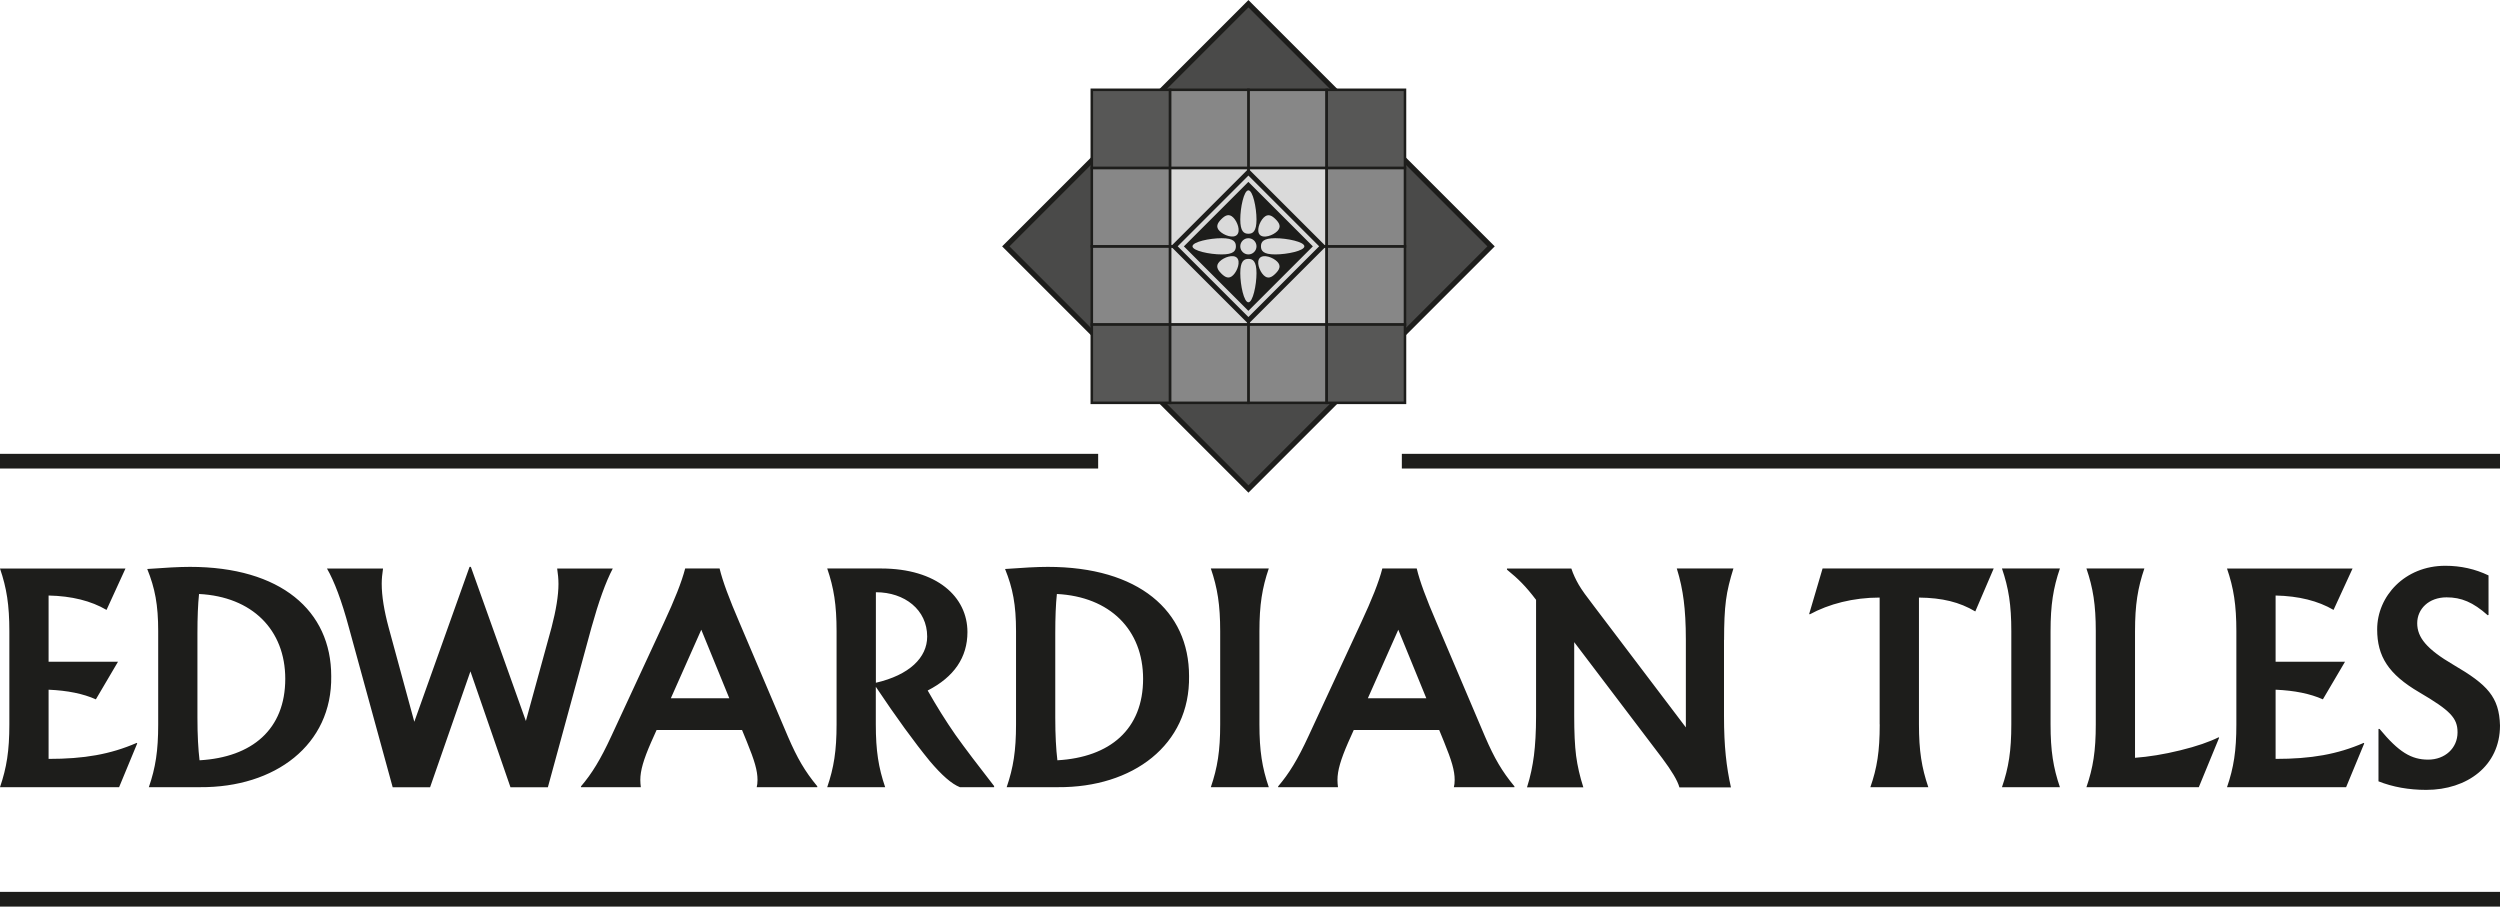 <svg xmlns="http://www.w3.org/2000/svg" xmlns:xlink="http://www.w3.org/1999/xlink" id="Layer_2" viewBox="0 0 342.14 124.08"><defs><style>.cls-1{fill:#575756;}.cls-1,.cls-2,.cls-3,.cls-4,.cls-5,.cls-6{stroke-width:0px;}.cls-7{clip-path:url(#clippath);}.cls-2,.cls-8,.cls-9{fill:none;}.cls-3{fill:#1d1d1b;}.cls-8{stroke-width:.35px;}.cls-8,.cls-9{stroke:#1d1d1b;}.cls-10{clip-path:url(#clippath-1);}.cls-9{stroke-width:.71px;}.cls-4{fill:#878787;}.cls-5{fill:#4a4a49;}.cls-6{fill:#dadada;}</style><clipPath id="clippath"><rect class="cls-2" width="342.14" height="124.08"></rect></clipPath><clipPath id="clippath-1"><rect class="cls-2" width="342.14" height="124.08"></rect></clipPath></defs><g id="Layer_1-2"><rect class="cls-5" x="147.37" y="10.23" width="46.96" height="46.96" transform="translate(26.21 130.69) rotate(-45)"></rect><rect class="cls-9" x="147.37" y="10.23" width="46.96" height="46.96" transform="translate(26.21 130.69) rotate(-45)"></rect><g class="cls-7"><path class="cls-3" d="M325.51,106.93c1.94.77,4.13,1.17,6.54,1.17,5.59,0,10.09-3.29,10.09-8.81-.11-3.91-1.72-5.59-6.36-8.3-3.69-2.16-4.97-3.76-4.97-5.7s1.57-3.54,4.02-3.54c2.01,0,3.62.66,5.63,2.45l.11-.04v-5.41c-1.83-.88-3.8-1.32-5.92-1.32-5.55,0-9.32,4.17-9.32,8.7,0,3.69,1.53,6.14,5.77,8.62,4.24,2.49,5.23,3.51,5.23,5.48,0,2.16-1.72,3.73-4.02,3.73s-4.02-1.02-6.65-4.2h-.15v7.16ZM306.06,99.14c0,3.62-.36,5.92-1.28,8.59h16.3l2.48-5.99-.07-.07c-3.62,1.57-7.2,2.19-12.06,2.19v-9.47c2.6.11,4.75.55,6.47,1.32l3.03-5.15h-9.5v-9.06c3.18.07,5.81.73,7.93,1.97l2.6-5.66h-17.18c.91,2.67,1.28,4.97,1.28,8.59v12.75ZM286.82,99.14c0,3.62-.36,5.92-1.28,8.59h15.38l2.78-6.76-.07-.07c-1.24.62-3,1.24-5.26,1.79-2.23.55-4.31.88-6.18,1.02v-17.32c0-3.62.37-5.92,1.28-8.59h-7.93c.91,2.67,1.28,4.97,1.28,8.59v12.75ZM275.26,99.14c0,3.62-.36,5.92-1.28,8.59h7.93c-.91-2.67-1.28-4.97-1.28-8.59v-12.75c0-3.62.37-5.92,1.28-8.59h-7.93c.91,2.67,1.28,4.97,1.28,8.59v12.75ZM257.25,99.14c0,3.69-.36,5.96-1.28,8.59h7.93c-.91-2.67-1.28-4.97-1.28-8.59v-17.36c3.22.04,5.55.62,7.71,1.9l2.52-5.88h-23.42l-1.83,6.21.07.07c2.63-1.43,5.96-2.3,9.57-2.3v17.36ZM235.95,87.56c0-2.19.07-3.98.26-5.41.18-1.42.55-2.85,1.02-4.35h-7.75c.47,1.5.77,2.96.95,4.39.18,1.39.29,3.18.29,5.37v11.99l-12.57-16.59c-.99-1.28-1.68-2.23-2.08-2.92-.4-.69-.77-1.46-1.02-2.23h-8.81v.15c1.57,1.28,2.56,2.26,3.98,4.13v15.9c0,2.19-.11,3.98-.29,5.41-.18,1.39-.47,2.85-.95,4.35h7.71c-.47-1.46-.8-2.89-.99-4.31-.18-1.43-.26-3.22-.26-5.44v-10.12l12.06,15.9c1.28,1.72,2.08,3.03,2.34,3.98h7.05c-.62-2.81-.95-5.56-.95-9.76v-10.41ZM191.36,86.17l3.84,9.39h-8l4.17-9.39ZM207.26,107.62c-1.72-2.08-2.74-3.84-4.02-6.8l-6.65-15.64c-1.39-3.22-2.3-5.66-2.7-7.38h-4.71c-.47,1.86-1.46,4.31-2.89,7.38l-7.2,15.53c-1.5,3.25-2.67,5.15-4.17,6.91v.11h8.19c-.04-.33-.07-.66-.07-.99,0-1.28.44-2.78,1.46-5.12l.77-1.72h11.69l.66,1.61c1.06,2.6,1.46,3.95,1.46,5.23,0,.4-.04.73-.11.99h8.29v-.11ZM166.99,99.14c0,3.62-.37,5.92-1.28,8.59h7.93c-.91-2.67-1.28-4.97-1.28-8.59v-12.75c0-3.62.37-5.92,1.28-8.59h-7.93c.91,2.67,1.28,4.97,1.28,8.59v12.75ZM156.44,92.9c0,6.91-4.53,10.74-11.73,11.15-.18-1.5-.29-3.43-.29-5.81v-11.58c0-2.16.07-3.95.22-5.37,7.27.37,11.8,4.9,11.8,11.62M139.05,99.14c0,3.62-.37,5.92-1.28,8.59h7.02c10.23.07,18.09-5.77,17.94-15.2,0-8.95-6.91-14.95-19.33-14.95-1.46,0-3.4.11-5.85.29,1.06,2.63,1.5,4.9,1.5,8.51v12.75ZM126.89,87.12c0,2.89-2.45,5.26-7.02,6.32v-12.39c3.95,0,7.02,2.41,7.02,6.07M136.06,107.59c-2.16-2.78-3.95-5.12-5.3-7.02-1.35-1.94-2.6-3.95-3.8-6.07,3.62-1.86,5.44-4.53,5.44-8,0-4.82-4.17-8.7-11.84-8.7h-7.35c.91,2.67,1.28,4.97,1.28,8.59v12.75c0,3.62-.37,5.92-1.28,8.59h7.93c-.91-2.67-1.28-4.97-1.28-8.59v-5.15c2.81,4.2,5.26,7.57,7.38,10.16,1.64,1.94,3,3.14,4.13,3.58h4.68v-.15ZM95.97,86.17l3.84,9.39h-8l4.17-9.39ZM111.86,107.62c-1.72-2.08-2.74-3.84-4.02-6.8l-6.65-15.64c-1.39-3.22-2.3-5.66-2.71-7.38h-4.71c-.48,1.86-1.46,4.31-2.89,7.38l-7.2,15.53c-1.5,3.25-2.67,5.15-4.17,6.91v.11h8.19c-.04-.33-.07-.66-.07-.99,0-1.28.44-2.78,1.46-5.12l.77-1.72h11.69l.66,1.61c1.06,2.6,1.46,3.95,1.46,5.23,0,.4-.04.73-.11.99h8.29v-.11ZM76.25,77.8c.11.73.18,1.43.18,2.12,0,1.57-.33,3.58-.95,5.96l-3.51,12.79-7.53-21.09h-.18l-7.56,21.2-3.51-12.9c-.62-2.3-.95-4.31-.95-5.99,0-.66.07-1.35.18-2.08h-7.67c.99,1.72,2.01,4.39,3,8.08l5.99,21.85h5.12l5.52-15.86,5.48,15.86h5.12l5.96-21.85c.99-3.55,1.94-6.21,2.92-8.08h-7.6ZM39.04,92.9c0,6.91-4.53,10.74-11.73,11.15-.18-1.5-.29-3.43-.29-5.81v-11.58c0-2.16.07-3.95.22-5.37,7.27.37,11.8,4.9,11.8,11.62M21.65,99.14c0,3.62-.36,5.92-1.28,8.59h7.02c10.23.07,18.09-5.77,17.94-15.2,0-8.95-6.91-14.95-19.33-14.95-1.46,0-3.4.11-5.85.29,1.06,2.63,1.5,4.9,1.5,8.51v12.75ZM1.28,99.14c0,3.62-.37,5.92-1.28,8.59h16.3l2.48-5.99-.07-.07c-3.62,1.57-7.2,2.19-12.06,2.19v-9.47c2.59.11,4.75.55,6.47,1.32l3.03-5.15H6.65v-9.06c3.18.07,5.81.73,7.93,1.97l2.59-5.66H0c.91,2.67,1.28,4.97,1.28,8.59v12.75Z"></path></g><rect class="cls-3" y="122.06" width="342.14" height="2.01"></rect><rect class="cls-3" y="62.11" width="150.29" height="2.01"></rect><rect class="cls-3" x="191.85" y="62.11" width="150.29" height="2.01"></rect><rect class="cls-1" x="149.42" y="12.29" width="10.71" height="10.71"></rect><rect class="cls-8" x="149.42" y="12.29" width="10.71" height="10.71"></rect><rect class="cls-4" x="149.42" y="33.71" width="10.71" height="10.71"></rect><rect class="cls-8" x="149.42" y="33.71" width="10.71" height="10.71"></rect><rect class="cls-4" x="149.42" y="23" width="10.71" height="10.71"></rect><rect class="cls-8" x="149.42" y="23" width="10.71" height="10.71"></rect><rect class="cls-1" x="149.42" y="44.42" width="10.71" height="10.71"></rect><rect class="cls-8" x="149.42" y="44.42" width="10.71" height="10.71"></rect><rect class="cls-4" x="170.85" y="12.29" width="10.71" height="10.71"></rect><rect class="cls-8" x="170.85" y="12.29" width="10.71" height="10.71"></rect><rect class="cls-6" x="170.85" y="33.71" width="10.71" height="10.71"></rect><rect class="cls-8" x="170.85" y="33.71" width="10.71" height="10.71"></rect><rect class="cls-6" x="170.85" y="23" width="10.71" height="10.71"></rect><rect class="cls-8" x="170.85" y="23" width="10.71" height="10.71"></rect><rect class="cls-4" x="170.85" y="44.42" width="10.71" height="10.71"></rect><rect class="cls-8" x="170.85" y="44.42" width="10.71" height="10.71"></rect><rect class="cls-4" x="160.14" y="12.29" width="10.71" height="10.71"></rect><rect class="cls-8" x="160.14" y="12.29" width="10.71" height="10.71"></rect><rect class="cls-6" x="160.14" y="33.71" width="10.71" height="10.71"></rect><rect class="cls-8" x="160.14" y="33.71" width="10.71" height="10.71"></rect><rect class="cls-6" x="160.14" y="23" width="10.71" height="10.71"></rect><rect class="cls-8" x="160.14" y="23" width="10.71" height="10.71"></rect><rect class="cls-4" x="160.14" y="44.42" width="10.71" height="10.71"></rect><rect class="cls-8" x="160.14" y="44.42" width="10.71" height="10.71"></rect><rect class="cls-1" x="181.57" y="12.29" width="10.71" height="10.71"></rect><rect class="cls-8" x="181.57" y="12.29" width="10.71" height="10.71"></rect><rect class="cls-4" x="181.57" y="33.71" width="10.71" height="10.71"></rect><rect class="cls-8" x="181.57" y="33.71" width="10.71" height="10.71"></rect><rect class="cls-4" x="181.57" y="23" width="10.71" height="10.71"></rect><rect class="cls-8" x="181.57" y="23" width="10.71" height="10.71"></rect><rect class="cls-1" x="181.57" y="44.42" width="10.71" height="10.71"></rect><rect class="cls-8" x="181.57" y="44.42" width="10.71" height="10.71"></rect><rect class="cls-3" x="163.35" y="26.21" width="15.01" height="15.01" transform="translate(26.2 130.69) rotate(-45)"></rect><rect class="cls-6" x="164.01" y="26.87" width="13.69" height="13.69" transform="translate(26.2 130.68) rotate(-45)"></rect><rect class="cls-3" x="164.61" y="27.47" width="12.48" height="12.48" transform="translate(26.2 130.69) rotate(-45)"></rect><g class="cls-10"><path class="cls-6" d="M170.85,34.82c.61,0,1.11-.5,1.11-1.11s-.5-1.11-1.11-1.11-1.11.5-1.11,1.11.5,1.11,1.11,1.11"></path><path class="cls-6" d="M170.85,31.99c.61,0,1.11-.31,1.11-1.95s-.5-3.99-1.11-3.99-1.11,2.35-1.11,3.99.5,1.95,1.11,1.95"></path><path class="cls-6" d="M170.85,35.43c-.61,0-1.11.31-1.11,1.95s.5,3.99,1.11,3.99,1.11-2.35,1.11-3.99-.5-1.95-1.11-1.95"></path><path class="cls-6" d="M172.57,33.71c0,.61.31,1.11,1.95,1.11s3.99-.5,3.99-1.11-2.35-1.11-3.99-1.11-1.95.5-1.95,1.11"></path><path class="cls-6" d="M169.14,33.71c0-.61-.31-1.11-1.95-1.11s-3.99.5-3.99,1.11,2.35,1.11,3.99,1.11,1.95-.5,1.95-1.11"></path><path class="cls-6" d="M167.14,30c-.51.51-.82,1.04-.22,1.63.59.59,1.86,1.03,2.37.51.51-.51.08-1.78-.51-2.37-.59-.59-1.12-.29-1.63.22"></path><path class="cls-6" d="M174.57,37.43c.51-.51.81-1.04.22-1.63-.59-.59-1.86-1.03-2.37-.51-.51.51-.08,1.78.51,2.37.59.59,1.12.29,1.63-.22"></path><path class="cls-6" d="M167.14,37.43c.51.51,1.04.82,1.63.22.59-.59,1.03-1.86.51-2.37-.51-.51-1.78-.08-2.37.51-.59.59-.29,1.12.22,1.63"></path><path class="cls-6" d="M174.57,30c-.51-.51-1.04-.81-1.63-.22-.59.59-1.03,1.86-.51,2.37.51.51,1.78.08,2.37-.51.59-.59.29-1.12-.22-1.63"></path></g></g></svg>